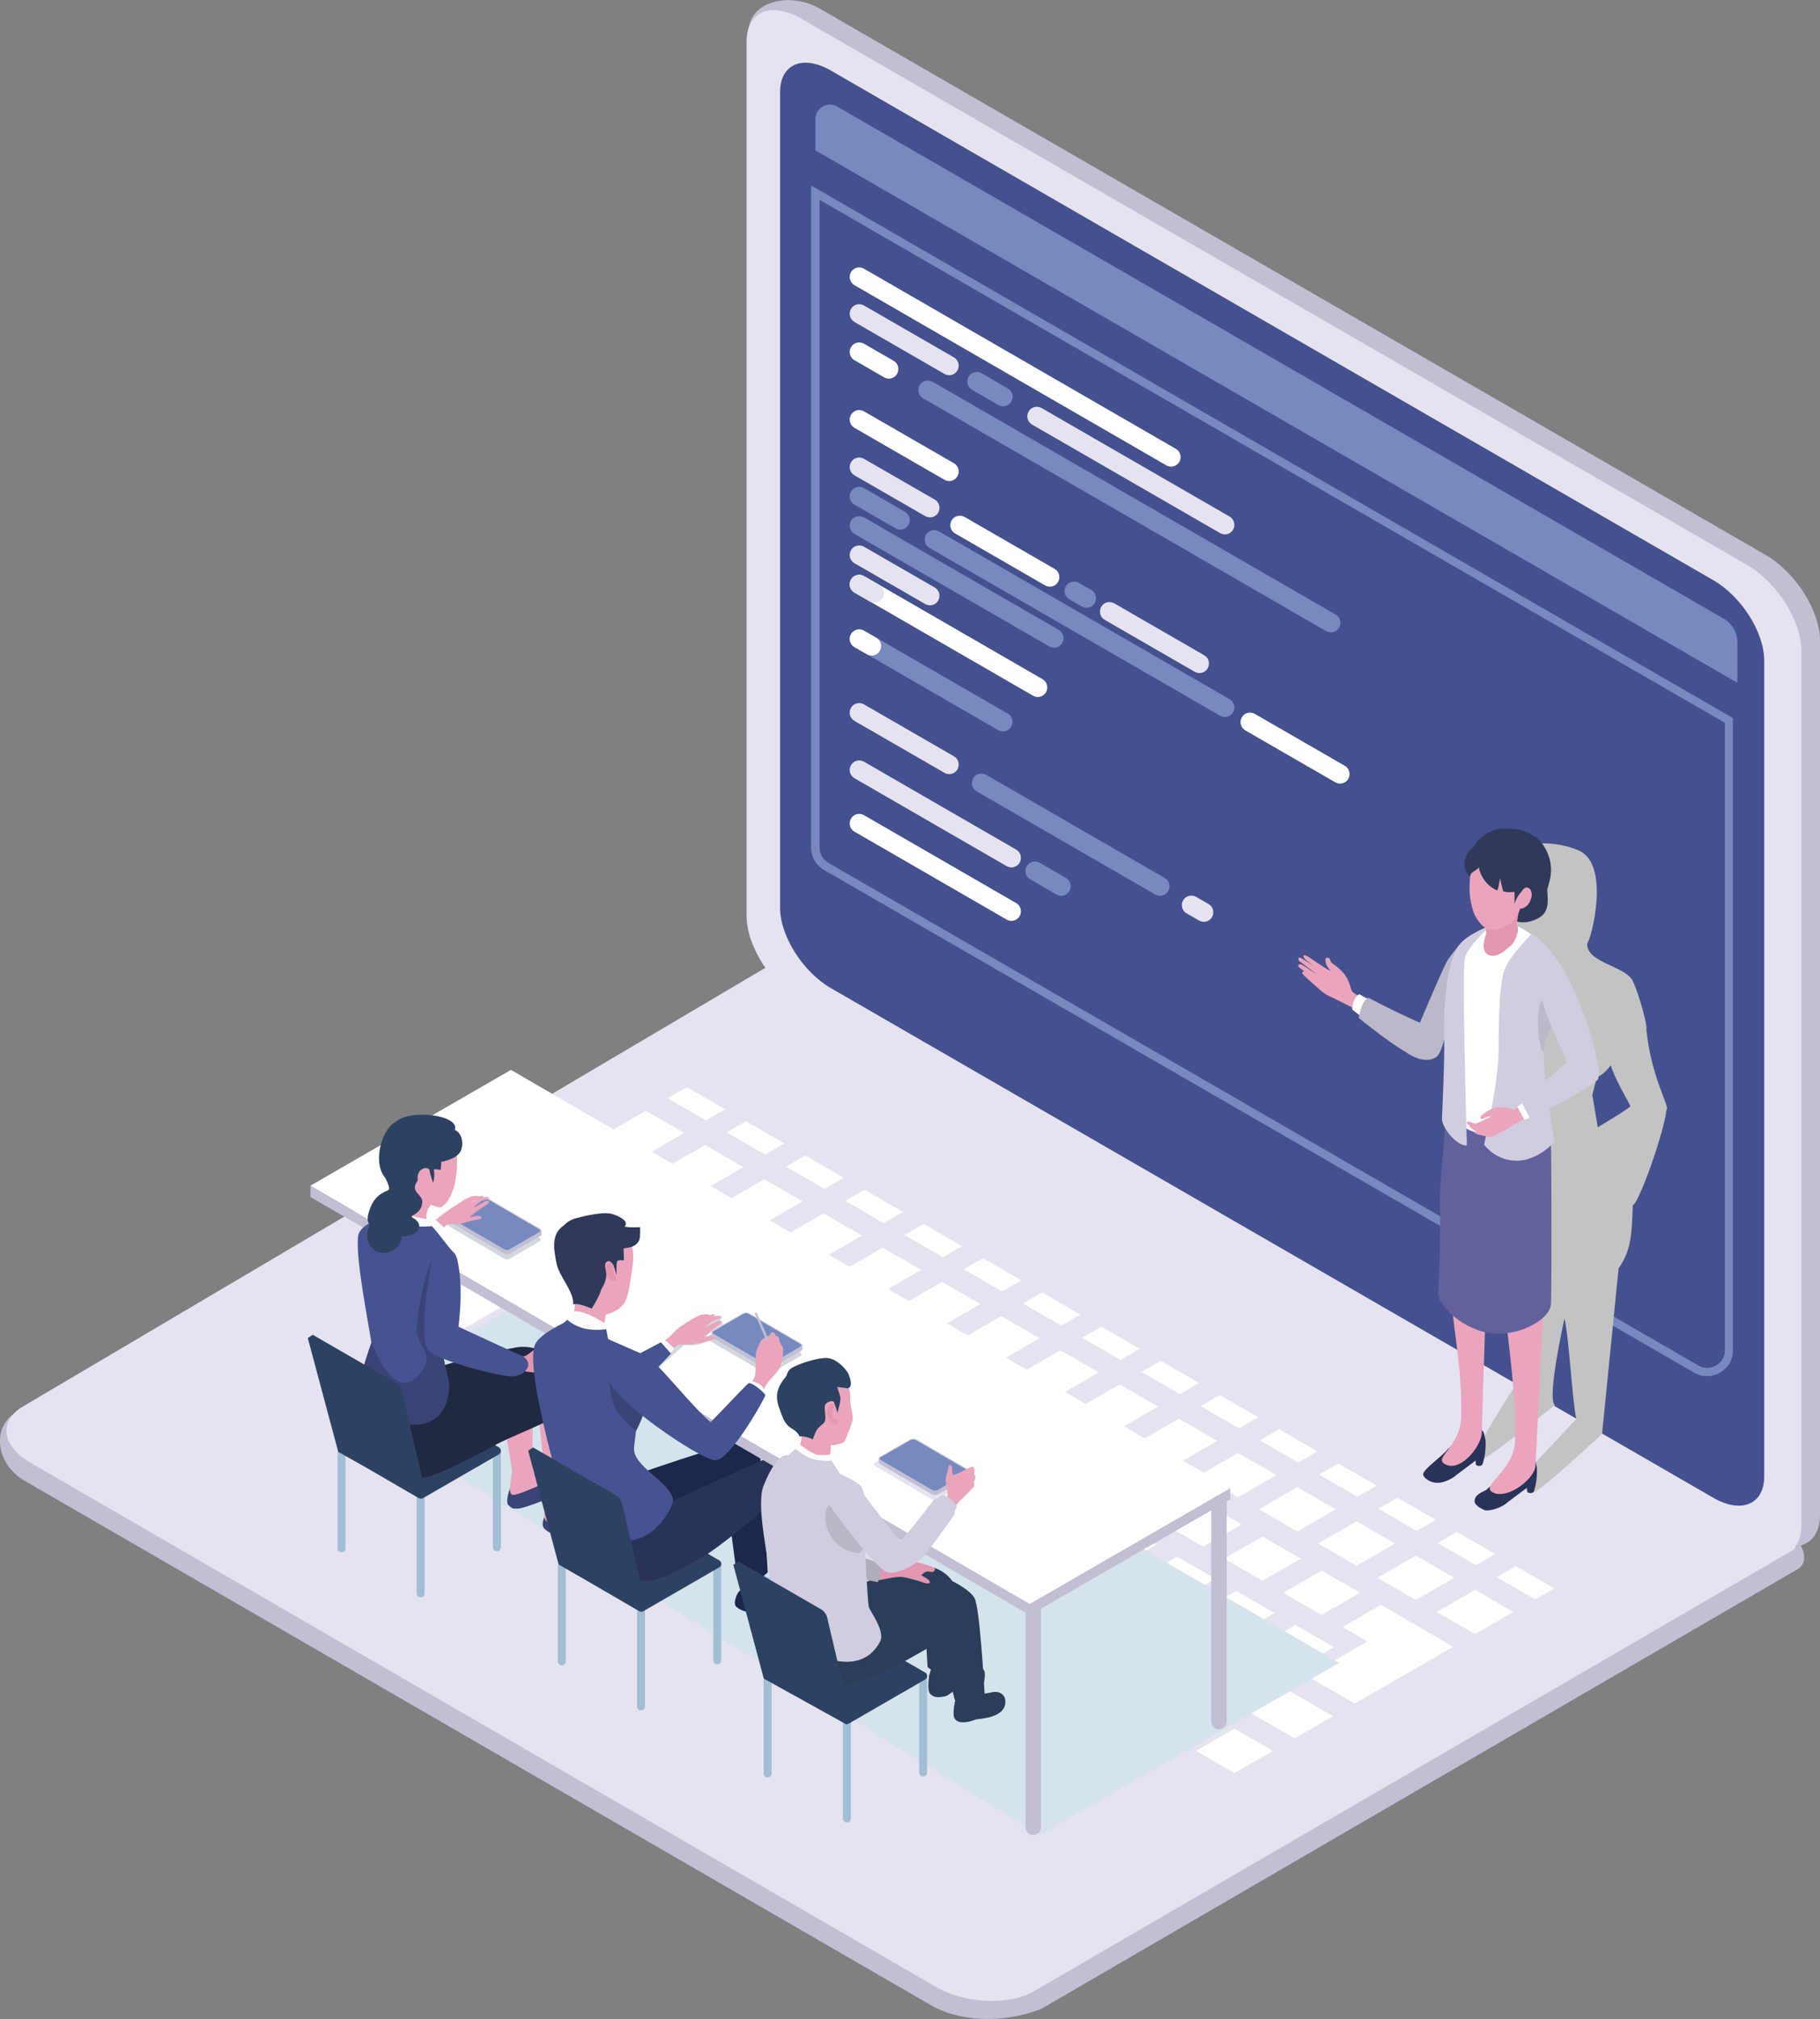 <?xml version="1.0" encoding="UTF-8"?>
<svg xmlns="http://www.w3.org/2000/svg" viewBox="0 0 155.34 172.24">
  <rect x="0" y="0" width="155.34" height="172.24" fill="#808080" stroke="none"/>
  <defs>
    <style>
      .cls-1 {
        fill: #bab8c9;
      }

      .cls-2 {
        fill: #a2bed3;
      }

      .cls-3 {
        fill: #d2d7dc;
      }

      .cls-3, .cls-4, .cls-5 {
        mix-blend-mode: multiply;
      }

      .cls-6 {
        fill: #aeadbc;
      }

      .cls-7 {
        fill: #b4c2e3;
      }

      .cls-8 {
        fill: #61619d;
      }

      .cls-9 {
        fill: #eaa5bc;
      }

      .cls-10 {
        fill: #c2bfd5;
      }

      .cls-11 {
        fill: #1d264b;
      }

      .cls-12 {
        fill: #fff;
      }

      .cls-4 {
        fill: #d5e3ec;
      }

      .cls-13 {
        fill: #2a3e5a;
      }

      .cls-14 {
        fill: #293259;
      }

      .cls-15 {
        isolation: isolate;
      }

      .cls-16 {
        fill: #455390;
      }

      .cls-17 {
        fill: #e296af;
      }

      .cls-18 {
        fill: #44518e;
      }

      .cls-19 {
        fill: #fafbfd;
      }

      .cls-20 {
        fill: #e6e3f1;
      }

      .cls-21 {
        fill: #b9b7c6;
      }

      .cls-22 {
        fill: #d0cde0;
      }

      .cls-23 {
        fill: #212841;
      }

      .cls-24 {
        fill: #2d4262;
      }

      .cls-25 {
        fill: #394375;
      }

      .cls-26 {
        fill: #778ac0;
      }

      .cls-27 {
        fill: #30395b;
      }

      .cls-5 {
        fill: #c3c3c3;
      }
    </style>
  </defs>
  <g class="cls-15">
    <g id="_レイヤー_2" data-name="レイヤー_2">
      <g id="zu">
        <g>
          <g>
            <g>
              <g>
                <path class="cls-10" d="M152.97,131.14c.63.37,1.02,1.04,1.02,1.77,0,.39-.21.76-.55.95l-64.57,37.52c-3.23,1.27-6.96,1.11-9.42-.32L2.11,126.33c-2.47-1.43-2.86-4.6-.73-5.84l67-38.53,84.59,49.17Z"/>
                <path class="cls-20" d="M152.96,131.22c.41.24.41.82,0,1.06l-64.71,37.59c-2.14,1.23-5.86,1.08-8.33-.35L2.59,124.78c-2.13-1.23-2.62-3.01-1.33-4.27h0c.2-.19.44-.38.73-.54l65.29-38.56.98.57,84.7,49.24Z"/>
              </g>
              <g>
                <g>
                  <polygon class="cls-12" points="60.26 95.58 56.98 93.69 58.62 92.75 61.89 94.63 60.26 95.58"/>
                  <polygon class="cls-12" points="65.31 98.5 62.04 96.61 63.67 95.66 66.95 97.55 65.31 98.5"/>
                  <polygon class="cls-12" points="70.37 101.42 67.09 99.53 68.73 98.58 72 100.47 70.37 101.42"/>
                  <polygon class="cls-12" points="75.42 104.34 72.15 102.45 73.78 101.5 77.06 103.39 75.42 104.34"/>
                  <polygon class="cls-12" points="80.48 107.25 77.2 105.36 78.84 104.42 82.11 106.31 80.48 107.25"/>
                  <polygon class="cls-12" points="85.53 110.17 82.26 108.28 83.9 107.34 87.17 109.23 85.53 110.17"/>
                  <polygon class="cls-12" points="90.59 113.09 87.31 111.2 88.95 110.26 92.22 112.15 90.59 113.09"/>
                  <polygon class="cls-12" points="95.64 116.01 92.37 114.12 94.01 113.18 97.28 115.07 95.64 116.01"/>
                  <polygon class="cls-12" points="100.7 118.93 97.42 117.04 99.06 116.09 102.33 117.98 100.7 118.93"/>
                  <polygon class="cls-12" points="105.75 121.85 102.48 119.96 104.12 119.01 107.39 120.9 105.75 121.85"/>
                  <polygon class="cls-12" points="110.81 124.77 107.54 122.88 109.17 121.93 112.44 123.82 110.81 124.77"/>
                  <polygon class="cls-12" points="115.86 127.68 112.59 125.8 114.23 124.85 117.5 126.74 115.86 127.68"/>
                  <polygon class="cls-12" points="120.92 130.6 117.65 128.71 119.28 127.77 122.55 129.66 120.92 130.6"/>
                  <polygon class="cls-12" points="125.97 133.52 122.7 131.63 124.34 130.69 127.61 132.58 125.97 133.52"/>
                  <polygon class="cls-12" points="131.03 136.44 127.76 134.55 129.39 133.61 132.67 135.5 131.03 136.44"/>
                </g>
                <g>
                  <polygon class="cls-12" points="55.12 98.54 51.85 96.65 55.12 94.76 58.39 96.65 55.12 98.54"/>
                  <polygon class="cls-12" points="60.18 101.46 56.9 99.57 60.18 97.68 63.45 99.57 60.18 101.46"/>
                  <polygon class="cls-12" points="65.23 104.38 61.96 102.49 65.23 100.6 68.5 102.49 65.23 104.38"/>
                  <polygon class="cls-12" points="70.29 107.3 67.02 105.41 70.29 103.52 73.56 105.41 70.29 107.3"/>
                  <polygon class="cls-12" points="75.34 110.22 72.07 108.33 75.34 106.44 78.62 108.33 75.34 110.22"/>
                  <polygon class="cls-12" points="80.4 113.14 77.13 111.25 80.4 109.36 83.67 111.25 80.4 113.14"/>
                  <polygon class="cls-12" points="85.45 116.06 82.18 114.17 85.45 112.28 88.73 114.17 85.45 116.06"/>
                  <polygon class="cls-12" points="90.51 118.97 87.24 117.08 90.51 115.2 93.78 117.08 90.51 118.97"/>
                  <polygon class="cls-12" points="95.56 121.89 92.29 120 95.56 118.11 98.84 120 95.56 121.89"/>
                  <polygon class="cls-12" points="100.62 124.81 97.35 122.92 100.62 121.03 103.89 122.92 100.62 124.81"/>
                  <polygon class="cls-12" points="105.67 127.73 102.4 125.84 105.67 123.95 108.95 125.84 105.67 127.73"/>
                  <polygon class="cls-12" points="110.73 130.65 107.46 128.76 110.73 126.87 114 128.76 110.73 130.65"/>
                  <polygon class="cls-12" points="115.79 133.57 112.51 131.68 115.79 129.79 119.06 131.68 115.79 133.57"/>
                  <polygon class="cls-12" points="120.84 136.49 117.57 134.6 120.84 132.71 124.11 134.6 120.84 136.49"/>
                  <polygon class="cls-12" points="125.9 139.4 122.62 137.52 125.9 135.63 129.17 137.52 125.9 139.4"/>
                </g>
                <g>
                  <polygon class="cls-12" points="52.14 102.75 46.72 99.62 49.99 97.73 55.41 100.86 52.14 102.75"/>
                  <polygon class="cls-12" points="57.2 105.67 53.92 103.78 57.2 101.89 60.47 103.78 57.2 105.67"/>
                  <polygon class="cls-12" points="62.25 108.59 58.98 106.7 62.25 104.81 65.52 106.7 62.25 108.59"/>
                  <polygon class="cls-12" points="67.31 111.51 64.03 109.62 67.31 107.73 70.58 109.62 67.31 111.51"/>
                  <polygon class="cls-12" points="72.36 114.42 69.09 112.54 72.36 110.65 75.63 112.54 72.36 114.42"/>
                  <polygon class="cls-12" points="77.42 117.34 74.15 115.45 77.42 113.56 80.69 115.45 77.42 117.34"/>
                  <polygon class="cls-12" points="82.47 120.26 79.2 118.37 82.47 116.48 85.75 118.37 82.47 120.26"/>
                  <polygon class="cls-12" points="87.53 123.18 84.26 121.29 87.53 119.4 90.8 121.29 87.53 123.18"/>
                  <polygon class="cls-12" points="92.58 126.1 89.31 124.21 92.58 122.32 95.86 124.21 92.58 126.1"/>
                  <polygon class="cls-12" points="97.64 129.02 94.37 127.13 97.64 125.24 100.91 127.13 97.64 129.02"/>
                  <polygon class="cls-12" points="102.69 131.94 99.42 130.05 102.69 128.16 105.97 130.05 102.69 131.94"/>
                  <polygon class="cls-12" points="107.75 134.85 104.48 132.97 107.75 131.08 111.02 132.97 107.75 134.85"/>
                  <polygon class="cls-12" points="112.8 137.77 109.53 135.88 112.8 133.99 116.08 135.88 112.8 137.77"/>
                </g>
                <g>
                  <polygon class="cls-12" points="44.86 100.69 41.58 102.58 49.91 107.39 53.18 105.5 44.86 100.69"/>
                  <polygon class="cls-12" points="54.97 110.31 51.69 108.42 54.97 106.53 58.24 108.42 54.97 110.31"/>
                  <polygon class="cls-12" points="60.02 113.23 56.75 111.34 60.02 109.45 63.29 111.34 60.02 113.23"/>
                  <polygon class="cls-12" points="65.08 116.15 61.8 114.26 65.08 112.37 68.35 114.26 65.08 116.15"/>
                  <polygon class="cls-12" points="70.13 119.06 66.86 117.17 70.13 115.29 73.4 117.17 70.13 119.06"/>
                  <polygon class="cls-12" points="75.19 121.98 71.91 120.09 75.19 118.2 78.46 120.09 75.19 121.98"/>
                  <polygon class="cls-12" points="80.24 124.9 76.97 123.01 80.24 121.12 83.51 123.01 80.24 124.9"/>
                  <polygon class="cls-12" points="85.3 127.82 82.03 125.93 85.3 124.04 88.57 125.93 85.3 127.82"/>
                  <polygon class="cls-12" points="90.35 130.74 87.08 128.85 90.35 126.96 93.63 128.85 90.35 130.74"/>
                  <polygon class="cls-12" points="95.41 133.66 92.14 131.77 95.41 129.88 98.68 131.77 95.41 133.66"/>
                  <polygon class="cls-12" points="100.46 136.58 97.19 134.69 100.46 132.8 103.74 134.69 100.46 136.58"/>
                  <polygon class="cls-12" points="105.52 139.49 102.25 137.61 105.52 135.72 108.79 137.61 105.52 139.49"/>
                  <polygon class="cls-12" points="110.57 142.41 107.3 140.52 110.57 138.63 113.85 140.52 110.57 142.41"/>
                  <polygon class="cls-12" points="117.86 136.91 114.59 138.8 116.71 140.03 111.58 142.99 115.63 145.33 124.03 140.48 117.86 136.91"/>
                </g>
                <g>
                  <polygon class="cls-12" points="39.72 103.66 36.45 105.54 44.78 110.35 48.05 108.46 39.72 103.66"/>
                  <polygon class="cls-12" points="49.83 113.27 46.56 111.38 49.83 109.49 53.11 111.38 49.83 113.27"/>
                  <polygon class="cls-12" points="54.89 116.19 51.62 114.3 54.89 112.41 58.16 114.3 54.89 116.19"/>
                  <polygon class="cls-12" points="59.94 119.11 56.67 117.22 59.94 115.33 63.22 117.22 59.94 119.11"/>
                  <polygon class="cls-12" points="65 122.03 61.73 120.14 65 118.25 68.27 120.14 65 122.03"/>
                  <polygon class="cls-12" points="70.05 124.95 66.78 123.06 70.05 121.17 73.33 123.06 70.05 124.95"/>
                  <polygon class="cls-12" points="75.11 127.86 71.84 125.98 75.11 124.09 78.38 125.98 75.11 127.86"/>
                  <polygon class="cls-12" points="80.16 130.78 76.89 128.89 80.16 127 83.44 128.89 80.16 130.78"/>
                  <polygon class="cls-12" points="85.22 133.7 81.95 131.81 85.22 129.92 88.49 131.81 85.22 133.7"/>
                  <polygon class="cls-12" points="90.27 136.62 87 134.73 90.27 132.84 93.55 134.73 90.27 136.62"/>
                  <polygon class="cls-12" points="95.33 139.54 92.06 137.65 95.33 135.76 98.6 137.65 95.33 139.54"/>
                  <polygon class="cls-12" points="100.39 142.46 97.11 140.57 100.39 138.68 103.66 140.57 100.39 142.46"/>
                  <polygon class="cls-12" points="105.44 141.6 102.17 143.49 110.5 148.3 113.77 146.41 105.44 141.6"/>
                </g>
                <g>
                  <polygon class="cls-12" points="34.59 110.4 31.32 108.51 34.59 106.62 37.86 108.51 34.59 110.4"/>
                  <polygon class="cls-12" points="39.64 113.32 36.37 111.43 39.64 109.54 42.92 111.43 39.64 113.32"/>
                  <polygon class="cls-12" points="44.7 116.24 41.43 114.35 44.7 112.46 47.97 114.35 44.7 116.24"/>
                  <polygon class="cls-12" points="49.75 119.15 46.48 117.26 49.75 115.38 53.03 117.26 49.75 119.15"/>
                  <polygon class="cls-12" points="54.81 122.07 51.54 120.18 54.81 118.29 58.08 120.18 54.81 122.07"/>
                  <polygon class="cls-12" points="59.87 121.21 56.59 123.1 80.09 136.67 83.36 134.78 59.87 121.21"/>
                  <polygon class="cls-12" points="85.14 139.58 81.87 137.7 85.14 135.81 88.41 137.7 85.14 139.58"/>
                  <polygon class="cls-12" points="90.2 142.5 86.92 140.61 90.2 138.72 93.47 140.61 90.2 142.5"/>
                  <polygon class="cls-12" points="95.25 145.42 91.98 143.53 95.25 141.64 98.52 143.53 95.25 145.42"/>
                  <polygon class="cls-12" points="100.31 148.34 97.04 146.45 100.31 144.56 103.58 146.45 100.31 148.34"/>
                  <polygon class="cls-12" points="105.36 151.26 102.09 149.37 105.36 147.48 108.64 149.37 105.36 151.26"/>
                </g>
              </g>
            </g>
            <g>
              <g>
                <path class="cls-10" d="M150.69,131.21l-80.72-46.6c-2.57-1.48-4.66-4.77-4.66-7.34l-1.41-74.57c0-2.57,3.49-3.45,6.06-1.97l80.72,46.6c2.57,1.48,4.66,4.77,4.66,7.34v74.57c0,2.57-2.08,3.45-4.66,1.97Z"/>
                <path class="cls-20" d="M153.75,55.52v74.57c0,2.57-2.08,3.45-4.66,1.97l-49.23-28.42-4.57-2.64-26.92-15.54c-2.57-1.48-4.65-4.77-4.65-7.34V3.55c0-2.57,2.08-3.45,4.65-1.97l80.72,46.6c2.57,1.48,4.66,4.77,4.66,7.34Z"/>
                <path class="cls-18" d="M146.24,127.78l-39.89-23.03-35.43-20.45c-2.4-1.39-4.34-4.45-4.34-6.85V7.86c0-2.4,1.94-3.22,4.34-1.84l75.32,43.48c2.4,1.39,4.34,4.45,4.34,6.85v69.59c0,2.4-1.94,3.22-4.34,1.84Z"/>
              </g>
              <g>
                <g>
                  <g>
                    <path class="cls-18" d="M144.6,117.1l-74.26-42.88c-.68-.39-1.11-1.12-1.11-1.91V15.82l78.68,45.43v53.93c0,1.7-1.84,2.77-3.32,1.91Z"/>
                    <path class="cls-26" d="M69.94,17.04l77.28,44.62v53.53c0,.93-.78,1.51-1.51,1.51-.26,0-.51-.07-.75-.21l-74.26-42.88c-.46-.27-.75-.77-.75-1.31V17.04M69.23,15.82v56.49c0,.79.42,1.52,1.11,1.91l74.26,42.88c.36.21.73.3,1.1.3,1.15,0,2.21-.92,2.21-2.21v-53.93L69.23,15.82h0Z"/>
                  </g>
                  <path class="cls-26" d="M148.29,58.25L69.6,12.83v-2.67c0-.95,1.03-1.54,1.85-1.07l75.67,43.69c.72.42,1.17,1.19,1.17,2.02v3.45Z"/>
                </g>
                <g>
                  <path class="cls-12" d="M99.96,39.81c-.14,0-.28-.04-.41-.11l-26.62-15.37c-.39-.22-.52-.72-.3-1.11.22-.39.72-.52,1.11-.3l26.62,15.37c.39.22.52.72.3,1.11-.15.26-.42.41-.7.41Z"/>
                  <path class="cls-12" d="M81.02,41.04c-.14,0-.28-.04-.41-.11l-7.68-4.43c-.39-.22-.52-.72-.3-1.11.22-.39.72-.52,1.11-.3l7.68,4.43c.39.22.52.72.3,1.11-.15.26-.42.41-.7.41Z"/>
                  <g>
                    <path class="cls-20" d="M81.02,32.01c-.14,0-.28-.04-.41-.11l-7.68-4.43c-.39-.22-.52-.72-.3-1.11.22-.39.72-.52,1.11-.3l7.68,4.43c.39.22.52.72.3,1.11-.15.26-.42.41-.7.41Z"/>
                    <path class="cls-20" d="M104.55,45.59c-.14,0-.28-.04-.41-.11l-16.05-9.26c-.39-.22-.52-.72-.3-1.11.22-.39.72-.52,1.11-.3l16.05,9.26c.39.22.52.72.3,1.11-.15.26-.42.41-.7.41Z"/>
                    <path class="cls-26" d="M85.62,34.66c-.14,0-.28-.04-.41-.11l-2.24-1.3c-.39-.22-.52-.72-.3-1.11.22-.39.72-.52,1.11-.3l2.24,1.3c.39.22.52.72.3,1.11-.15.26-.42.41-.7.41Z"/>
                  </g>
                  <path class="cls-26" d="M85.61,62.4c-.14,0-.28-.04-.41-.11l-12.27-7.09c-.39-.22-.52-.72-.3-1.11.22-.39.72-.52,1.11-.3l12.27,7.09c.39.22.52.72.3,1.11-.15.26-.42.41-.7.41Z"/>
                  <g>
                    <path class="cls-26" d="M99.01,76.42c-.14,0-.28-.04-.41-.11l-15.24-8.8c-.39-.22-.52-.72-.3-1.11.22-.39.72-.52,1.11-.3l15.24,8.8c.39.22.52.72.3,1.11-.15.26-.42.41-.7.41Z"/>
                    <path class="cls-26" d="M90.58,76.42c-.14,0-.28-.04-.41-.11l-2.24-1.3c-.39-.22-.52-.72-.3-1.11.22-.39.72-.52,1.11-.3l2.24,1.3c.39.22.52.72.3,1.11-.15.26-.42.41-.7.41Z"/>
                    <path class="cls-20" d="M81.02,66.04c-.14,0-.28-.04-.41-.11l-7.68-4.43c-.39-.22-.52-.72-.3-1.11.22-.39.72-.52,1.11-.3l7.68,4.43c.39.22.52.72.3,1.11-.15.26-.42.41-.7.41Z"/>
                  </g>
                  <path class="cls-20" d="M86.33,74c-.14,0-.28-.04-.41-.11l-12.99-7.5c-.39-.22-.52-.72-.3-1.11.22-.39.72-.52,1.11-.3l12.99,7.5c.39.22.52.72.3,1.11-.15.26-.42.41-.7.41Z"/>
                  <path class="cls-12" d="M86.33,78.56c-.14,0-.28-.04-.41-.11l-12.99-7.5c-.39-.22-.52-.72-.3-1.11.22-.39.72-.52,1.11-.3l12.99,7.5c.39.22.52.72.3,1.11-.15.26-.42.41-.7.41Z"/>
                  <path class="cls-20" d="M79.38,51.64c-.14,0-.28-.04-.41-.11l-6.04-3.48c-.39-.22-.52-.72-.3-1.11.22-.39.72-.52,1.11-.3l6.04,3.48c.39.22.52.72.3,1.11-.15.26-.42.41-.7.41Z"/>
                  <g>
                    <path class="cls-12" d="M88.58,59.46c-.14,0-.28-.04-.41-.11l-15.24-8.8c-.39-.22-.52-.72-.3-1.11.22-.39.72-.52,1.11-.3l15.24,8.8c.39.22.52.72.3,1.11-.15.26-.42.41-.7.41Z"/>
                    <path class="cls-20" d="M74.65,51.42c-.14,0-.28-.04-.41-.11l-1.31-.75c-.39-.22-.52-.72-.3-1.11.22-.39.72-.52,1.11-.3l1.31.75c.39.22.52.72.3,1.11-.15.26-.42.41-.7.41Z"/>
                  </g>
                  <g>
                    <path class="cls-12" d="M89.61,50.05c-.14,0-.28-.04-.41-.11l-7.68-4.43c-.39-.22-.52-.72-.3-1.11.22-.39.72-.52,1.11-.3l7.68,4.43c.39.22.52.72.3,1.11-.15.26-.42.41-.7.41Z"/>
                    <path class="cls-20" d="M102.38,57.42c-.14,0-.28-.04-.41-.11l-7.68-4.43c-.39-.22-.52-.72-.3-1.11.22-.39.72-.52,1.11-.3l7.68,4.43c.39.22.52.72.3,1.11-.15.26-.42.41-.7.41Z"/>
                    <path class="cls-20" d="M79.38,44.14c-.14,0-.28-.04-.41-.11l-6.04-3.48c-.39-.22-.52-.72-.3-1.11.22-.39.72-.52,1.11-.3l6.04,3.48c.39.22.52.72.3,1.11-.15.26-.42.41-.7.41Z"/>
                    <path class="cls-26" d="M92.74,51.85c-.14,0-.28-.04-.41-.11l-1.06-.61c-.39-.22-.52-.72-.3-1.11.22-.39.72-.52,1.11-.3l1.06.61c.39.22.52.72.3,1.11-.15.26-.42.41-.7.41Z"/>
                  </g>
                  <path class="cls-12" d="M74.4,55.93c-.14,0-.28-.04-.41-.11l-1.06-.61c-.39-.22-.52-.72-.3-1.11.22-.39.72-.52,1.11-.3l1.06.61c.39.22.52.72.3,1.11-.15.26-.42.41-.7.41Z"/>
                  <path class="cls-20" d="M102.75,78.64c-.14,0-.28-.04-.41-.11l-1.06-.61c-.39-.22-.52-.72-.3-1.11.22-.39.72-.52,1.11-.3l1.06.61c.39.22.52.72.3,1.11-.15.26-.42.41-.7.41Z"/>
                  <path class="cls-26" d="M89.97,55.26c-.14,0-.28-.04-.41-.11l-16.63-9.6c-.39-.22-.52-.72-.3-1.11.22-.39.72-.52,1.11-.3l16.63,9.6c.39.22.52.72.3,1.11-.15.26-.42.41-.7.41Z"/>
                  <g>
                    <path class="cls-12" d="M114.38,66.85c-.14,0-.28-.04-.41-.11l-7.68-4.43c-.39-.22-.52-.72-.3-1.11.22-.39.72-.52,1.11-.3l7.68,4.43c.39.22.52.72.3,1.11-.15.26-.42.41-.7.41Z"/>
                    <path class="cls-26" d="M76.84,45.18c-.14,0-.28-.04-.41-.11l-3.5-2.02c-.39-.22-.52-.72-.3-1.11.22-.39.72-.52,1.11-.3l3.5,2.02c.39.22.52.72.3,1.11-.15.26-.42.41-.7.41Z"/>
                    <path class="cls-26" d="M104.55,61.17c-.14,0-.28-.04-.41-.11l-24.81-14.32c-.39-.22-.52-.72-.3-1.11.22-.39.72-.52,1.11-.3l24.81,14.32c.39.22.52.72.3,1.11-.15.26-.42.41-.7.41Z"/>
                  </g>
                  <g>
                    <path class="cls-12" d="M75.87,32.3c-.14,0-.28-.04-.41-.11l-2.53-1.46c-.39-.22-.52-.72-.3-1.11.22-.39.72-.52,1.11-.3l2.53,1.46c.39.22.52.72.3,1.11-.15.26-.42.41-.7.41Z"/>
                    <path class="cls-26" d="M113.6,53.95c-.14,0-.28-.04-.41-.11l-34.4-19.86c-.39-.22-.52-.72-.3-1.11.22-.39.72-.52,1.11-.3l34.4,19.86c.39.22.52.72.3,1.11-.15.26-.42.41-.7.41Z"/>
                  </g>
                </g>
              </g>
            </g>
          </g>
          <g>
            <polygon class="cls-4" points="83.6 124.03 52.9 106.2 29.3 119.92 88.74 156.55 114.3 141.87 83.6 124.03"/>
            <g>
              <g>
                <g>
                  <path class="cls-2" d="M35.9,127.15c.19,0,.34.15.34.34v8.44c0,.19-.15.34-.34.34s-.34-.15-.34-.34v-8.44c0-.19.15-.34.34-.34Z"/>
                  <path class="cls-2" d="M42.41,123.48c.19,0,.34.15.34.34v8.18c0,.19-.15.34-.34.34s-.34-.15-.34-.34v-8.18c0-.19.15-.34.34-.34Z"/>
                  <path class="cls-2" d="M29.15,123.65c.19,0,.34.15.34.34v8.1c0,.19-.15.34-.34.34s-.34-.15-.34-.34v-8.1c0-.19.15-.34.34-.34Z"/>
                </g>
                <path class="cls-24" d="M29.31,124.07l6.44,3.74c.11.06.24.06.35,0l6.48-3.74c.23-.13.23-.47,0-.6l-.46-.26-5.98-3.48c-.11-.06-.24-.06-.35,0l-6.48,3.74c-.23.13-.23.47,0,.6Z"/>
              </g>
              <g>
                <path class="cls-25" d="M47.28,125.05c.57-.31,1.7-.35,1.65.77-.02.58-.75,1.35-1.54,1.74-.85.42-2.74,1.14-3.22,1.14s-.44-.01-.76-.28c-.32-.27.09-1.49.25-1.65.17-.16,3.05-1.41,3.61-1.72Z"/>
                <path class="cls-9" d="M45.25,118.79s.34.45.23,3.05c-.09,2.09,0,3.97.13,3.93.98-.26,1.41.47,1.31.54,0,0-2.55,1.22-3.11,1.22s-.13-1.49-.11-1.98c.02-.49-1.08-6.26-1.08-6.26l2.63-.5Z"/>
              </g>
              <g>
                <g>
                  <path class="cls-25" d="M50.09,127.43c1.09-.48,2.2.05,1.85.96-.35.9-1.17,1.11-1.84,1.44-.73.36-2.25,1.01-2.66,1.01s-.66-.14-.93-.38c-.27-.23-.2-.62-.12-.86.12-.39.82-.94,1.69-1.3.89-.37,1.76-.75,2.01-.86Z"/>
                  <path class="cls-9" d="M48.46,117.41c.24.66-.16,9.55.14,10.03.3.48.39.36.39.36.71.13.95.42.62,1.18,0,0-1.8.96-1.98,1.03-.63.25-1.4-.33-1.16-1.02.14-1.28.16-2.02.13-2.41-.04-.5-.96-7.87-.76-8.72.21-.85,2.38-1.12,2.62-.46Z"/>
                </g>
                <g>
                  <path class="cls-23" d="M31.64,117.09c-.58,1.26-1.75,2.64-1.4,4.12.27,1.18.71,3.9,2.43,4.72.47.22,1.91.38,3.46.14,1.55-.23,6.2-2.83,6.2-2.83l-1.04-4.94s-2.2-.32-3.8-.78c-3.02-.88-5.63-.24-5.84-.43Z"/>
                  <path class="cls-23" d="M31.24,118.92c3.87-1.99,11.34-3.73,12.86-3.98,1.53-.25,3.1.66,3.77,1.19.68.53.57,2,.91,3.23.34,1.22-3.93,2.59-6.46,3.88-1.86.95-5,1.96-5.48,2.3-1.09.77-2.98.86-4.52.07-2.25-1.14-3.01-5.71-1.09-6.69Z"/>
                </g>
              </g>
            </g>
            <g>
              <g>
                <g>
                  <path class="cls-11" d="M67.25,133.96c.58-.32,2.51-.32,2.47.83-.02.6-1.47,1.24-2.28,1.64-.88.44-2.81,1.11-3.3,1.11s-.96-.18-1.29-.46c-.33-.28.06-1.17.24-1.33.12-.11,1.74-.76,2.95-1.26.56-.23,1.03-.43,1.22-.53Z"/>
                  <path class="cls-7" d="M64.61,131.58l.35,2.71s1.46.64,1.36.71c0,0-1.86.84-2.39.84s-.65-.54-.74-1.06c-.1-.54-.16-2.52-.16-2.52l1.59-.69Z"/>
                </g>
                <path class="cls-11" d="M53.41,130.51c.79.85,8.5-3.58,8.5-3.58l.97,7.36s.41.76,1.17.68c.76-.08,1.48-.84,1.48-.84,0,0-.57-9.7-.69-10.35-.12-.65-.61-.65-1.39-.79-.77-.14-9.97,3.07-9.97,3.07,0,0-.87,3.61-.08,4.46Z"/>
              </g>
              <g>
                <g>
                  <path class="cls-2" d="M54.71,136.79c.19,0,.34.15.34.34v8.44c0,.19-.15.34-.34.34s-.34-.15-.34-.34v-8.44c0-.19.15-.34.34-.34Z"/>
                  <path class="cls-2" d="M61.22,133.12c.19,0,.34.15.34.34v8.18c0,.19-.15.34-.34.34s-.34-.15-.34-.34v-8.18c0-.19.15-.34.34-.34Z"/>
                  <path class="cls-2" d="M47.95,133.29c.19,0,.34.15.34.34v8.1c0,.19-.15.34-.34.34s-.34-.15-.34-.34v-8.1c0-.19.15-.34.34-.34Z"/>
                </g>
                <path class="cls-24" d="M48.12,133.71l6.44,3.74c.11.06.24.06.35,0l6.48-3.74c.23-.13.23-.47,0-.6l-.46-.26-5.98-3.48c-.11-.06-.24-.06-.35,0l-6.48,3.74c-.23.13-.23.47,0,.6Z"/>
              </g>
              <g>
                <g>
                  <path class="cls-11" d="M71.47,136.78c1.43-.96,3.23.72,2.66,1.67-.5.83-1.46,1.13-2.23,1.52-.84.41-2.82.97-3.29.97s-.81-.14-1.12-.4c-.31-.27-.3-1.73-.22-2.01.14-.45,1.02-.14,2.02-.56,1.02-.43,1.92-1.01,2.18-1.19Z"/>
                  <path class="cls-7" d="M69.58,136.32s.02,1.07.07,1.15c.28.46.59.22.59.22.69.13-.62.78-1.44,1.07-.8.28-1.55.18-1.33-.47.53-1.27.29-1.46.29-1.46l1.82-.51Z"/>
                </g>
                <path class="cls-14" d="M67.9,125.12c.16.81,2.23,11.54,2.14,11.86-.08.32-1.01.86-1.71.97-.7.11-1.09-.59-1.09-.59l-1.95-8.92c-.8-.72-1.24-1.62-.5-2.92-.66-1.67,2.94-1.21,3.1-.4Z"/>
                <path class="cls-14" d="M48.81,126.49c-.45.99.31,4.5.58,5.67.28,1.18,3.75,2.43,5.34,2.69,1.58.27,4.51-1.67,4.51-1.67l-2.21-4.19s-.87-.99-2.13-1.35c-2.38-.69-5.92-1-6.09-1.14Z"/>
                <path class="cls-14" d="M53.66,129.78s11.13-5.19,11.76-5.31c0,0,1.2.09,1.47,1.05.27.96-.62,2.38-.62,2.38,0,0-5.9,5.09-7.04,5.28-.66.11-2.9.65-4.12.03-1.77-.9-1.46-3.44-1.46-3.44Z"/>
              </g>
            </g>
            <g>
              <g>
                <g>
                  <path class="cls-13" d="M80.47,142.35c.26.16,1.97-.07,1.97-.07l1.44.12c.29.05.18,1.06.02,1.31-.18.29-.68.18-1.03.29-.21.06-.96.12-1.35.22-.18.05-.61.43-.81.48-.83.19-1.05.03-1.27-.15-.39-.33-.11-1.66-.11-1.66l1.16-.53Z"/>
                  <path class="cls-13" d="M81.02,139.3s.27,2.24.12,3.08c-.02.1,1.49.53,1.48.61-.04.24-1.36.28-1.36.28,0,0-1.35.41-1.98-.24l.39-1.32-.14-2.56c.59.64,1.5.15,1.5.15Z"/>
                </g>
                <path class="cls-13" d="M79.17,142.2l-.3-4.99-8.99,3.29-3.55-3.29s11.69-3.59,12.57-3.59,1.76.44,2.33,1.19c.57.75.78,6.59.83,7.41-1.15.46-1.96.75-2.9,0Z"/>
              </g>
              <g>
                <g>
                  <path class="cls-2" d="M72.28,146.36c.19,0,.34.15.34.34v8.44c0,.19-.15.34-.34.34s-.34-.15-.34-.34v-8.44c0-.19.15-.34.34-.34Z"/>
                  <path class="cls-2" d="M78.79,142.69c.19,0,.34.15.34.34v8.18c0,.19-.15.34-.34.34s-.34-.15-.34-.34v-8.18c0-.19.15-.34.34-.34Z"/>
                  <path class="cls-2" d="M65.52,142.86c.19,0,.34.15.34.34v8.1c0,.19-.15.34-.34.34s-.34-.15-.34-.34v-8.1c0-.19.15-.34.34-.34Z"/>
                </g>
                <path class="cls-24" d="M65.69,143.28l6.44,3.74c.11.06.24.06.35,0l6.48-3.74c.23-.13.23-.47,0-.6l-.46-.26-5.98-3.48c-.11-.06-.24-.06-.35,0l-6.48,3.74c-.23.13-.23.47,0,.6Z"/>
              </g>
              <g>
                <g>
                  <path class="cls-13" d="M82.38,144.67c.29.12,1.86-.24,2.4-.32.54-.08.97.21,1.02.67.18,1.6-2.31,1.59-2.51,1.67-.82.32-1.56.35-1.81-.08s.09-1.71.09-1.71l.8-.22Z"/>
                  <path class="cls-13" d="M82.86,141.03s.71,2.57.69,3.57c0,.12.96.54.89.6-.76.64-2.09,1.14-2.95.5l.22-1.61-.63-2.97c.8.65,1.78-.1,1.78-.1Z"/>
                </g>
                <path class="cls-13" d="M81.49,145.02l-1.23-5.05s-3.13,1.88-4.68,2.58c-1.56.7-3.67.77-3.67.77l-2.86-5.46s1.74-.12,2.86.2l9.19-3.27s1.65.77,2.08,1.55c.44.78.82,7.49.87,8.31-.65.87-1.63,1.11-2.56.35Z"/>
                <path class="cls-13" d="M77.01,141.88s-4.16,2.13-5.74,1.9c-1.58-.24-1.62-.52-3.36-1.53-1.74-1-1.58-5.04-1.58-5.04l8.51,1.26s2.09,2.97,2.16,3.41Z"/>
              </g>
            </g>
            <g>
              <g>
                <path class="cls-10" d="M88.19,156.56c.36,0,.66-.31.66-.69v-19.12c0-.38-.3-.69-.66-.69s-.66.31-.66.69v19.12c0,.38.3.69.66.69Z"/>
                <path class="cls-10" d="M104.04,147.54c.36,0,.66-.31.66-.69v-18.6c0-.38-.3-.69-.66-.69s-.66.31-.66.69v18.6c0,.38.3.69.66.69Z"/>
              </g>
              <g>
                <polygon class="cls-10" points="87.89 136.83 87.89 137.79 105.01 127.91 105 126.95 87.89 136.83"/>
                <polygon class="cls-10" points="87.89 136.83 57.19 118.99 26.5 101.15 26.5 102.12 57.2 119.95 87.89 137.79 87.89 136.83"/>
                <polygon class="cls-12" points="74.31 109.11 43.61 91.27 26.5 101.15 57.19 118.99 87.89 136.83 105 126.95 74.31 109.11"/>
              </g>
            </g>
            <g>
              <g>
                <g>
                  <path class="cls-3" d="M38.18,104.2l2.54-1.46c.06-.04.14-.05.22-.05s.16.02.22.05l4.4,2.56s.06.04.08.07l.39.23c.07.04.11.1.11.16,0,.06-.04.12-.11.16l-2.54,1.46c-.06.04-.14.05-.22.05s-.16-.02-.22-.05l-4.87-2.85c-.07-.04-.11-.1-.11-.16,0-.06.04-.12.11-.16Z"/>
                  <path class="cls-26" d="M38.63,104.03l4.4,2.56c.13.07.34.07.46,0l2.54-1.46c.13-.07.13-.19,0-.27l-4.4-2.56c-.13-.07-.34-.07-.46,0l-2.54,1.46c-.13.07-.13.19,0,.27Z"/>
                  <path class="cls-10" d="M38.46,104.19c0,.06.04.12.12.17l4.4,2.56c.16.09.42.09.58,0l2.54-1.46c.08-.05.12-.11.12-.17v-.3s0,0,0,0c0,0,0,0,0,0,0-.06-.04-.12-.12-.17l-4.4-2.56c-.16-.09-.42-.09-.58,0l-2.54,1.46c-.09.05-.12.1-.12.18,0,.08,0,.29,0,.29ZM38.64,103.76l2.54-1.46c.13-.07.34-.07.46,0l4.4,2.56c.13.07.13.19,0,.27l-2.54,1.46c-.13.07-.34.07-.46,0l-4.4-2.56c-.13-.07-.13-.19,0-.27Z"/>
                </g>
                <g>
                  <g>
                    <g>
                      <path class="cls-9" d="M40.93,102.05c-.24.03-.57.08-.75.23-.32.26-.59.44-.59.44-.28.23.33.32.51.14.09-.08.16-.27.37-.4.1-.06.29-.16.29-.16,0,0,.36.02.48-.2.06-.11-.09-.09-.32-.05Z"/>
                      <path class="cls-9" d="M40.85,102.08c-.01-.11-.33-.05-.6-.02-.16.06-.55.23-.79.39.02.16.19.28.37.2.07-.08.52-.43.52-.43,0,0,.51-.03.5-.15Z"/>
                      <path class="cls-9" d="M41.6,102.43c-.25.02-1.08.62-1.11.54-.01-.04.13-.16.33-.32.15-.12.31-.23.31-.23,0,0,.37-.07.49-.12.12-.06.16-.15,0-.18-.16-.03-.68.02-.83.13-.3.21-.62.46-.68.5-.04.03-.01-.17-.12-.18-.12,0-.31.12-.31.12.02-.21-.09-.26-.23-.22-.3.2-.78.49-.93.6-.46.34-.65.44-1.04.76-.31.26-1.18.86-1.18.86l.8.71,1.1-.96s.91,0,1.18-.06c.14-.03.54-.47,1.09-.87.49-.36,1.08-.75,1.15-.81.14-.12.22-.27-.03-.25Z"/>
                      <path class="cls-9" d="M39.46,104.36c.17-.03.49-.15.7-.2.24-.06,1.01-.16.94-.31-.04-.08-.18-.11-.41-.12-.12,0-.28.09-.42.09-.2,0-.35-.08-.41-.08-.2,0-.44-.19-.6-.09-.16.1-.13.78.2.71Z"/>
                    </g>
                    <polygon class="cls-19" points="36.02 104.79 37.14 104.03 37.91 104.72 36.92 105.81 36.02 104.79"/>
                  </g>
                  <path class="cls-25" d="M32.9,106.28l3.41-1.61.94.88s-3.25,3.46-4.19,3.85c-.3.13-1.59-4.36-.16-3.12Z"/>
                </g>
                <g>
                  <path class="cls-16" d="M31.8,115.2c-.28-2.06-1.47-7.73-1.24-9.71.14-1.15,2.24-1.62,2.24-1.62,0,0,3.42.33,3.72.46.45.18,1.67,2.03,2.24,2.56.57.52.04,2.57,0,2.87l-1.19,4.5c-.26,1.52.45,2.54.7,4.04.06.36-.59,2.87-2.68,3.18-2.09.31-5.04-2.08-5.04-2.08,0,0,1.3-3.73,1.24-4.19Z"/>
                  <path class="cls-25" d="M37.8,114.3c-.18,1.31.58,3.51.56,3.89-.05.96-.3,3.36-3.06,3.36-2.01,0-4.37-1.49-4.73-2.16-.37-.67,1.14-4.9,1.14-4.9,0,0,1.99,5.8,4.35,2.41,1-1.43-.42-1.99-.5-3.47-.02-.34.64-6.28,1.98-6.43.65-.07,1.17,1.86,1.3,1.76.09-.07.18-.09.25.02.07.11.04.23,0,.35-.18.63.04,1.17-.06,2.07-.09.9-1.02,1.72-1.21,3.09Z"/>
                  <g>
                    <g>
                      <path class="cls-9" d="M36.86,102.71l-3.06-1.38c.2.21.28,1.03.02,2.28.68.5,2.63.57,2.63.57-.13-.6,0-1.09.41-1.47Z"/>
                      <path class="cls-9" d="M39,99.65c.03-1.04.04-2.16-.66-3.03-.65-.81-2.67-1.21-3.66-.86-.86.3-1.7,1.33-1.91,1.93-.25.72-.37,1.51.1,2.39.2.38.92,1.26.92,1.26,1.02.67,1.93,1.04,2.51,1.21,0,0,1.13.61,1.44.39,1.03-.76,1.23-2.62,1.25-3.27Z"/>
                      <path class="cls-9" d="M36.42,99.9c-.02-.11-.14-.17-.24-.12-.27.13-.35.48-.28.78.08.38.51.62.72.56l-.2-1.22Z"/>
                    </g>
                    <path class="cls-19" d="M33.66,102.92c.02.4,2.54,1.26,3.1,1.02l.27.65s-2.67.34-3.92-.75c0,0,.47-.87.56-.93Z"/>
                    <path class="cls-24" d="M39.27,98.3c.34-.62.22-1.6-.45-1.91.45-1.24-3.74-1.82-5.02-.7-1.23.61-1.97,3.4-1.02,4.65.23.31.57,1.12.37,1.19-.86.33-1.36.85-1.65,1.81-.3.96.07,1.12.07,1.12,0,0-.72,1.28.36,2.18.47.39,2.16.49,2.38-1.17,1.28.01,1.95-.84,1.08-1.49-.73-.36.37-.18.62-1.19.14-.58-.19-.72-.48-1.13-.34-.48.14-.86.12-1.01-.05-.49.12-.8.48-.96.22-.1.54-.02.54.21,0,.17.29.91.27,1.04.08-.17.2-.71.08-1.12-.04-.15.59-.01.59-.01,0,0,.05-.43.05-.69,0,0,1.27-.22,1.61-.84Z"/>
                  </g>
                </g>
              </g>
              <path class="cls-24" d="M36.36,127.5l-.42.28-7.07-3.92-2.6-9.71.42-.28,7.05,4.07c.28.16.48.43.55.75l2.07,8.81Z"/>
              <g>
                <path class="cls-17" d="M43.04,115.61s.18,1,.48,1.16c.18.1,2,.34,2.3.33.03,0,1.31-.21,1.67-.35.84-.32,1.43-.88,1.57-1.14.19-.35-1.37-.93-1.28-.94l-.73.13c-.11,0-.74.16-1.51.41-.1.03-.6.44-.7.47-.56.19-1.8-.08-1.8-.08Z"/>
                <path class="cls-17" d="M46.99,114.52c.15.22-.21.34-.36.47-.18.16-.04.35-.08.65-.04.3-.09.35-.32.67l-.97-.9s.57-.45.76-.63c.15-.14.79-.52.96-.26Z"/>
                <path class="cls-16" d="M36.84,107.59c-.17,1.19-1.34,6.94-.09,7.79,1.25.85,6.16,2.13,7.06,2.04.89-.09,1.44-.74,1.24-1.23-.2-.5-.74-.62-.74-.62l-5.18-2.38s.48-3.39-.11-5.76c-.22-.89-2-1.03-2.17.16Z"/>
              </g>
            </g>
            <g>
              <g>
                <g>
                  <path class="cls-3" d="M60.45,113.98l2.54-1.46c.06-.04.14-.05.22-.05s.16.02.22.05l4.4,2.56s.06.04.08.07l.39.23c.07.04.11.1.11.16,0,.06-.04.12-.11.16l-2.54,1.46c-.06.04-.14.05-.22.05s-.16-.02-.22-.05l-4.87-2.85c-.07-.04-.11-.1-.11-.16,0-.06.04-.12.11-.16Z"/>
                  <path class="cls-26" d="M60.91,113.81l4.4,2.56c.13.07.34.07.46,0l2.54-1.46c.13-.07.13-.19,0-.27l-4.4-2.56c-.13-.07-.34-.07-.46,0l-2.54,1.46c-.13.07-.13.19,0,.27Z"/>
                  <path class="cls-10" d="M60.73,113.98c0,.06.04.12.12.17l4.4,2.56c.16.09.42.09.58,0l2.54-1.46c.08-.05.12-.11.12-.17v-.3s0,0,0,0c0,0,0,0,0,0,0-.06-.04-.12-.12-.17l-4.4-2.56c-.16-.09-.42-.09-.58,0l-2.54,1.46c-.09.05-.12.1-.12.18,0,.08,0,.29,0,.29ZM60.91,113.54l2.54-1.46c.13-.07.34-.07.46,0l4.4,2.56c.13.07.13.19,0,.27l-2.54,1.46c-.13.07-.34.07-.46,0l-4.4-2.56c-.13-.07-.13-.19,0-.27Z"/>
                </g>
                <g>
                  <path class="cls-3" d="M61.61,112.85c-.23.02-1.02.59-1.05.51-.01-.04.13-.16.31-.31.14-.12.23-.18.23-.18,0,0,.19-.13.3-.19.11-.05.25-.24.09-.27-.15-.03-.51.15-.66.25-.29.2-.59.44-.64.48-.04.03-.01-.16-.11-.17-.11,0-.3.11-.3.11.02-.2-.08-.25-.21-.21-.28.19-.74.47-.88.57-.43.32-.61.42-.99.73-.29.25-2.59,2.14-2.59,2.14l.68.76,2.6-2.33s.97.16,1.84-.24c.22-.1.8-.25.73-.4-.04-.08-.48,0-.6,0-.06,0-.14.07-.2.06.11-.1.12-.24.25-.34.46-.35,1.14-.67,1.2-.73.13-.11.2-.26-.03-.24Z"/>
                  <g>
                    <g>
                      <g>
                        <path class="cls-9" d="M60.65,112.16c-.25.04-.6.09-.79.24-.34.27-.62.47-.62.47-.3.24.35.34.54.15.09-.09,1.08-.57,1.21-.81.06-.12-.09-.09-.33-.06Z"/>
                        <path class="cls-9" d="M60.47,112.18c-.01-.12-.34-.05-.63-.02-.17.06-.58.25-.84.42.02.17.2.3.39.21.07-.08,1.09-.49,1.08-.61Z"/>
                        <path class="cls-9" d="M61.39,112.67c-.26.02-1.08.59-1.11.5-.01-.04.14-.18.35-.34.16-.13.32-.2.32-.2,0,0,.4-.12.52-.18.12-.06.17-.16,0-.19-.17-.04-.71.03-.88.14-.32.22-.66.49-.72.53-.04.03-.01-.18-.13-.19-.12,0-.33.12-.33.12.02-.22-.25-.34-.4-.29-.31.21-.8.5-.96.61-.48.36-.54.55-.96.9-.33.28-1.24.91-1.24.91l.84.75,1.16-1.02s.96,0,1.25-.06c.15-.03.7-.39,1.27-.82.13-.09.22-.25.34-.34.4-.29.78-.57.83-.61.14-.13.08-.23-.18-.21Z"/>
                        <path class="cls-9" d="M59.06,114.67c.18-.04.69-.09.91-.15.26-.07,1.16-.23,1.08-.4-.04-.09-.32-.13-.56-.14-.12,0-.3.09-.44.1-.21,0-.37-.08-.43-.08-.21,0-.47-.2-.64-.09-.17.11-.28.83.08.76Z"/>
                      </g>
                      <polygon class="cls-19" points="56.15 114.72 56.75 114.31 57.56 115.04 57.07 115.59 56.15 114.72"/>
                    </g>
                    <path class="cls-16" d="M49.77,114.48c1.05,1.02.99.89,2.5,2.22l4.14-2.19.86.97s-3.84,4.13-4.83,4.55c-.32.14-3.08-2.05-4.95-3.74-.85-.77,1.5-2.56,2.28-1.81Z"/>
                  </g>
                </g>
                <g>
                  <path class="cls-16" d="M45.69,114.65c.48-.96,2.73-1.93,2.73-1.93l6.64,2.9-.94,7.82c-.19,1.66,2.97,2.86,3.33,4.47.09.39-1.12,2.99-3.33,3.46-2.21.46-5.66-2.16-5.66-2.16,0,0-3.83-12.44-2.77-14.56Z"/>
                  <path class="cls-25" d="M55.07,119.64c-.11-.34-.56-.77-.78-1.05-.22-.28-1.98-1.64-2.19-1.35-.26.02.04,2.14.35,2.79.44.93,1.84,2.05,1.84,2.05,0,0,.98-1.88.79-2.44Z"/>
                </g>
                <g>
                  <g>
                    <g>
                      <path class="cls-9" d="M52.64,104.26c-.83-.66-2.55-.38-3.5.08-.83.4-1.35,1.2-1.47,1.83-.11.63.05,1.37.31,2.39.11.42.4,1.07.4,1.07,0,0,1.09.67.55,2.46-.18.61,2.49,1.13,2.65.84l.12-.79s.89-.12,1.49-.85c.3-.36.5-1.24.55-1.6.05-.43.36-2.01.31-2.68-.08-1.06-.57-2.1-1.4-2.76Z"/>
                      <path class="cls-17" d="M52.17,107.66c-.49.08-.61.6-.46,1.03.14.43.66.66.9.56l-.43-1.59Z"/>
                    </g>
                    <path class="cls-27" d="M53.51,106.47s0-.01,0-.02c0,0,.78-.02,1.05-.66.12-.3.07-1.1.07-1.1,0,0-.96.06-1.33-.06.48-.45-.58-.95-1.12-1.08-.92-.22-2.94.36-2.94.36-.43.09-.81.31-1.09.61-1.14.73-.88,2.08-.65,3.26.22,1.12,1.49,2.37,1.43,3.51.33-.2,1.58.35,1.58.35.27-.47.65-1.07.79-1.59.04-.13.41-.59.45-1.25.02-.38-.28-.97.06-1.17.2-.12.32.02.48.19.1.1.3.81.3.95.06-.18-.02-.87.09-1.17.05-.15.57-.07.57-.07,0,0-.01-.77-.03-1.02l.27-.06s0,.01.01.02Z"/>
                  </g>
                  <path class="cls-19" d="M48.7,112.02c.42-.48,1.9.2,3.09.97,0-.01-.15.72-.23.71,0,0-1.19-.19-1.73-.32-.3-.07-.63-.18-.89-.35-.09-.06-.52-.31-.52-.31,0,0,.21-.64.29-.7Z"/>
                  <path class="cls-16" d="M48.41,112.59c.88.73,1.9.98,3.33.81,0,0,.15.72.21,1.07-2.15.17-3.63-.19-3.94-1.49l.39-.38Z"/>
                </g>
                <g>
                  <path class="cls-16" d="M55.54,116.04c-.91-.46-3.85-.17-3.61,1.57.24,1.74,7.76,6.87,9.07,6.96l.61-2.69c-1.15-.04-5.15-5.37-6.06-5.83Z"/>
                  <g>
                    <path class="cls-9" d="M64.54,115.33c.06-.2.23-.55.31-.78.1-.28.76-.7.94-.61.22.12-.45.79-.47.99-.02.23.17.53.04.71-.14.18-.93.08-.82-.3Z"/>
                    <path class="cls-10" d="M66.11,115.79s-.08-.02-.09-.06l-1.58-3.6c-.02-.05,0-.11.05-.13.05-.02.11,0,.13.05l1.58,3.6c.02.05,0,.11-.05.13-.01,0-.03,0-.04,0Z"/>
                    <path class="cls-9" d="M66.14,114c-.08.06-.31.66-.83,1.12,0,0,.69.28.72.2.1-.3.5-.76.49-.98-.01-.29-.22-.45-.38-.33Z"/>
                    <path class="cls-9" d="M65.83,113.69c-.08.06-.31.66-.83,1.12,0,0,.69.28.72.2.1-.3.5-.76.49-.98-.01-.29-.22-.45-.38-.33Z"/>
                    <path class="cls-9" d="M66.01,114.35c-.11-.05-.63.45-.63.45,0,0-.72.25-.83.56-.11.31,0,1.57-.12,2.02-.12.44-.75,1.24-.75,1.24l1.02.9s.54-1.17.82-1.55c.41-.56.72-.72,1.04-1.3.12-.22.53-1.81.09-1.92,0-.55-.55-.36-.65-.4Z"/>
                  </g>
                  <path class="cls-19" d="M63.56,118.44l.57-.61c.49.08.84.23,1.13.74l-.17.66-1.53-.79Z"/>
                  <path class="cls-16" d="M63.9,118.01c-.25.11-3.2,3.4-4.11,4.1,0,0,.06,2.3,1.25,2.46,1.19.16,4.3-5.36,4.28-5.55-.02-.19-1.17-1.13-1.42-1.02Z"/>
                </g>
              </g>
              <path class="cls-24" d="M55.17,137.11l-.42.28-7.07-3.92-2.6-9.71.42-.28,7.05,4.07c.28.16.48.43.55.75l2.07,8.81Z"/>
            </g>
            <g>
              <g>
                <g>
                  <path class="cls-17" d="M79.57,134.1c-.22.06-.43-.25-.92.27l-.02.02c.2.12.78.38.73.6-.06.26-.67-.04-1.13-.17h0c-.4-.08-.75-.24-1.29-.29-.57-.06-2.02.36-2.17.29-.48-.21-.55-1.13.18-1.17.44-.03,1.49-.04,1.86-.11.37-.07.53-.26.99-.34.17-.03,1.75.4,1.93.54.14.11.07.31-.15.37Z"/>
                  <path class="cls-6" d="M66.04,126.2l1.25,7.34,7.62,1.43s.8-1.08-.08-1.7l-5.52-1.82s.03-2.56-.58-5.29c-.52-2.35-2.53-1.49-2.69.04Z"/>
                </g>
                <path class="cls-22" d="M74.15,137.08c.07.34,1.43,2.06.97,2.95-1.4,2.74-4.59,1.42-4.59,1.42l-4.23-2.82s-.61-3.98-.77-5.43c-.13-1.15-.96-5-.35-6.48.6-1.48,1.31-2.6,2-2.58,1.04.03,5.54,1.88,6.24,2.57.7.69.34,4.08.34,4.08,0,0,.27,5.72.39,6.28Z"/>
                <path class="cls-21" d="M73.34,132.5c-2.61-.14-3.8-3.51-2.14-4.52.53.05,2.98,2.08,3.2,2.56.27.61-.98,1.96-1.06,1.96Z"/>
                <g>
                  <g>
                    <path class="cls-9" d="M67.36,120.5c.36.44.88.79,1.05,1.99.06.42-.42,1.7-.42,1.7,0,0,.48.26,1.42.34.82.07,1.42.49,1.42.49l.08-1.71s1.07-.09,1.21-.41c.14-.31.66-1.53.67-1.96,0-.37-.26-1.06-.22-1.84.04-.91-.83-1.94-1.6-2.43-.77-.49-2.22-.09-3,.39-.68.42-1.05,1.15-1.09,1.7-.04.55,0,1.15.49,1.74Z"/>
                    <path class="cls-24" d="M72.35,118.45c.47-.15.23-.79.09-1.18-.14-.39-1.08-1.5-2.05-1.42-.97.08-1.95.45-2.42.65-.91.39-.69.69-.91.97-1.19,1.37-.68,2.31-.32,3.28.49,1.34,1.06.92,1.53,1.82.13-.12,1.01.1,1.09.25.19-.43.24-.81.6-1.11.44-.37.51-.4.48-.98-.01-.33-.16-.84.11-1.03.16-.12.55-.27.63-.08.05.11.28.79.3.91.06-.23.27-1.01.25-1.25-.03-.3-.23-.74-.27-.96l.88.12Z"/>
                    <path class="cls-17" d="M71.06,119.78c-.21-.07-.58.35-.44.93.11.5.76,1.06.87.71.11-.35-.34-.22-.42-.56-.17-.72.38-.96,0-1.08Z"/>
                  </g>
                  <g>
                    <path class="cls-12" d="M71.04,124.08s-.88.11-1.32.02c-.44-.09-1.42-.85-1.42-.85l-.49.65s.77,1.21,1.17,1.35c.4.14,1.94-.04,1.94-.04l.13-1.13Z"/>
                    <path class="cls-22" d="M70.96,124.6s-.65.1-1.46-.1c-.81-.19-1.6-.91-1.6-.91l-.72.66s1.46,1.44,1.63,1.52c.47.23,3,.14,3,.14l-.85-1.31Z"/>
                  </g>
                </g>
              </g>
              <g>
                <g>
                  <path class="cls-20" d="M74.71,124.75l2.54-1.46c.06-.04.14-.05.22-.05s.16.02.22.05l4.4,2.56s.06.04.08.07l.39.23c.07.04.11.1.11.16,0,.06-.04.12-.11.16l-2.54,1.46c-.06.04-.14.05-.22.05s-.16-.02-.22-.05l-4.87-2.85c-.07-.04-.11-.1-.11-.16,0-.06.04-.12.11-.16Z"/>
                  <path class="cls-26" d="M75.17,124.57l4.4,2.56c.13.07.34.07.46,0l2.54-1.46c.13-.07.13-.19,0-.27l-4.4-2.56c-.13-.07-.34-.07-.46,0l-2.54,1.46c-.13.07-.13.19,0,.27Z"/>
                  <path class="cls-10" d="M75,124.74c0,.06.04.12.12.17l4.4,2.56c.16.09.42.09.58,0l2.54-1.46c.08-.05.12-.11.12-.17v-.3s0,0,0,0c0,0,0,0,0,0,0-.06-.04-.12-.12-.17l-4.4-2.56c-.16-.09-.42-.09-.58,0l-2.54,1.46c-.09.05-.12.1-.12.18,0,.08,0,.29,0,.29ZM75.17,124.3l2.54-1.46c.13-.07.34-.07.46,0l4.4,2.56c.13.07.13.19,0,.27l-2.54,1.46c-.13.07-.34.07-.46,0l-4.4-2.56c-.13-.07-.13-.19,0-.27Z"/>
                </g>
                <g>
                  <path class="cls-9" d="M80.74,126.05c-.13.43.34,1.45.03,1.68-.37.27-.55,2.35-.42,2.22.5-.51,1.32-1.64,1.5-1.83.4-.42,1.28-1.21,1.29-1.33.01-.13,0-.19-.02-.35,0-.06.15-.32.14-.43-.01-.12-.14-.24-.12-.29.04-.09.07-.46-.07-.59-.15-.13-1.72.91-1.77.66-.07-.38.03-.77-.2-.81-.16-.03-.12.22-.37,1.08Z"/>
                  <path class="cls-22" d="M73.33,126.95s2.5,3.38,3.53,4.55c.84-.98,2.04-2.46,2.78-3.48.09-.12.35-.16.45-.21.05-.02.13-.23.18-.24.73-.14,1.44.9,1.41.98-.03.1-.05.08-.15.23-.02.03-.06.42-.09.46-.58.86-1.98,2.75-2.48,3.4-.57.73-2.47,1.84-3.31,1.45-1.24-.58-5.05-5.94-5.05-5.94l2.74-1.21Z"/>
                </g>
              </g>
              <path class="cls-24" d="M72.68,146.84l-.42.28-7.07-3.92-2.6-9.71.42-.28,7.05,4.07c.28.16.48.43.55.75l2.07,8.81Z"/>
            </g>
          </g>
          <g>
            <path class="cls-5" d="M142.23,94.71c.34-.33-1.26-2.54-1.72-6.95.16-.07-.63-3-1.11-3.97-.5-1.39-4.01-1.6-3.93-3.3.34-.33,2.04-6.8-.76-7.95-2.56-1.08-6.12-.74-6.03,1.46.08,2.2-1.3,6.25-.31,7.41-2.28.58-2.51.13-2.51.13l-.77,4.4,4.87,2.47s-1.02,6.54-.42,10.95c.74,6.83.04,14.85-.09,18.73-.51.53-3.85,6.24-3.85,6.24,0,0,.17.28.69.28s6.42-4.75,6.42-4.75c-.72-.5.82-7.38.82-7.38.4,1.69.66,7.02,1.01,8.57-.36.36-5.1,5.46-5.1,5.46,0,0,.91.8,1.44.8s5.86-4.99,5.86-4.99l1.41-14.12c1.09-1.55,1.13-2.94,1.21-5.39.51-.06,2.76-6.5,2.86-8.08ZM137.78,102.18h0s0,0,0,0c0,0,0,0,0,0ZM136.37,96.16l-.46-2.73s0,0-.01.01c.13-.55.27-1.09.43-1.58.02,0,.05-.01.07-.02.35-.13.73-.5,1.08-.96.31,1.07,1.41,2.94,1.68,3.49-.08.18-2.79,1.8-2.79,1.8Z"/>
            <g>
              <g>
                <path class="cls-1" d="M123.55,81.91c.4-.56.96-1.25.96-1.25,0,0-.84,8.79-1.91,9.51-1.08.72-2.49-.35-2.49-.35,0,0,3.06-7.35,3.45-7.91Z"/>
                <g>
                  <path class="cls-9" d="M114.63,82.98c-.18-.29-.97-.83-.97-.83,0,0-.11-.17-.17-.34-.05-.17-.35-.09-.36,0-.01.12-.02.35.16.64.18.3.62.74.81.77.19.04.7.04.52-.25Z"/>
                  <path class="cls-9" d="M113.08,83.86c.09.05.31.18.38.25.11.1.15.23.09.33-.05.09-.21.15-.32.11-.09-.03-.37-.17-.47-.19l.32-.5Z"/>
                  <g>
                    <path class="cls-9" d="M113.02,83.34c.09.05.27.12.35.17.12.08.23.18.18.3-.04.1-.17.14-.28.12-.1-.01-.34-.05-.46-.11l.2-.48Z"/>
                    <path class="cls-9" d="M110.97,81.7c.21.07,2.05,1.29,2.16,1.39.12.23.15.62-.15.48-.16-.11-1.99-1.52-2.09-1.59-.09-.07-.13-.36.08-.28Z"/>
                    <path class="cls-9" d="M111.03,82.26c.17.06.64.38.77.49.11.1.89.5,1,.61.12.23.02.56-.28.42-.16-.11-1.55-1.18-1.67-1.29-.12-.11,0-.26.18-.23Z"/>
                    <path class="cls-9" d="M111.39,82.88c.14.06.43.29.52.39.08.09.77.59.85.69.07.2-.04.47-.27.32-.12-.1-1.36-1.14-1.34-1.27.02-.13.09-.17.24-.14Z"/>
                  </g>
                  <path class="cls-9" d="M112.8,82.51c.38.16.74.3.88.34.61.16.46-.16.87.08.41.24.7,1.16.79,1.52.09.36,1.27.81,1.27.81l-.48,1.06s-1.79-.93-2.73-1.37c-.65-.3-1.1-.89-1.1-.89l.5-1.55Z"/>
                  <path class="cls-9" d="M111.27,81.52c.06-.15.66.27.76.35.04.03.72.47,1.34.88,0,0-.25.42-.36.36-.11-.06-1.4-1.1-1.47-1.15-.12-.1-.34-.3-.28-.45Z"/>
                </g>
                <path class="cls-12" d="M116.01,84.82c-.61.35-.6,1.3-.6,1.3l1.19.93.6-1.57-1.19-.67Z"/>
                <path class="cls-1" d="M116.78,85.1c-.61.35-.81,1.74-.81,1.74,0,0,3.27,2.68,4.77,3.31,1.63.68,2.6-2.06,1.08-2.65-2.03-.78-5.05-2.4-5.05-2.4Z"/>
              </g>
              <g>
                <g>
                  <g>
                    <path class="cls-14" d="M126.96,127c1.44-1.25,1.67-1.31,2.59-2.79.51-.02,1.1-.34,1.47.32l.15.64c.08,1.26-.28,2.12-.28,2.12-.18.12-.36.12-.54-.01l-.02-.36-1.63,1.22c-.46.43-1.3.74-1.9.72,0,0-.94-.34-.94-.78-.01-.69.92-.84,1.11-1.07Z"/>
                    <path class="cls-9" d="M127.52,127.37c1.3.5,3.55-1.3,3.54-2.38.35-6.46.69-14.2.69-14.2,0,0-2.36.08-3.4.09.5,4.51,1.06,8.37.96,12.01-.07,2.71-3.21,3.92-1.79,4.47Z"/>
                  </g>
                  <g>
                    <path class="cls-14" d="M123.55,123.64c1.44-1.25.7-.27,1.62-1.75.51-.02,1.1-.34,1.47.32l.15.64c.08,1.26-.28,2.12-.28,2.12-.18.12-.36.12-.54-.01l-.02-.36-1.63,1.22c-.29.27-.74.5-1.18.62-.48.13-1,.05-1.39-.26-.15-.12-.29-.27-.28-.43.04-.44,1.72-1.59,2.08-2.11Z"/>
                    <path class="cls-9" d="M123.5,124.98c1.3.5,3-1.73,2.98-2.81.16-6.45.24-6.71.32-11.02.02-1.14-2.45-1.98-3.01-.77.5,4.51,1.01,6.86.92,10.5-.07,2.71-2.64,3.55-1.21,4.1Z"/>
                  </g>
                  <path class="cls-8" d="M122.73,110.39c.16-1.99.22-6.25.17-7.6-.07-1.76.46-5.81.59-8.97.09-2.14,2.03-4.02,2.05-4,1.94,1.94,5.88,2.25,6.01,2.76.18.75.8,4.18.83,5.2.05,1.8.06,12.41,0,13.47-.08,1.42-3.25,3.12-5.93,2.32-2.47-.74-3.74-2.65-3.7-3.17Z"/>
                </g>
                <g>
                  <g>
                    <path class="cls-12" d="M123.96,95.28c1.1,1.46,2.83,1.49,4.68,1.99,0,0-.41-5.83-.41-8.54s.92-5.25,1.06-6.15c.08-.53,2.1-1.54,1.98-2.1-.12-.56-.83-1.01-2.1-1.66-1.28-.65-3.66,1.29-4.52,2.53-.86,1.24-.68,13.93-.68,13.93Z"/>
                    <path class="cls-22" d="M125.04,81.67c.29-1.01,2.24-2.74,2.24-2.74,0,0-2.05.73-2.77,1.73-1.37,1.91-1.29,7.48-1.26,7.86.09,1.27-.18,7.01-.18,7.01.14.86,1.33,2.26,2.13,2.19,0,0-.45-15.04-.16-16.05Z"/>
                    <path class="cls-22" d="M131.75,89.67c.03,2.79.94,7.73.94,7.73,0,0-1.39,1.62-3.24,1.62s-2.78-1.38-2.78-1.38c0,0,1.24-5.28,1.24-7.98s.05-6.03.59-7.16c.54-1.13,2.26-2.85,2.26-2.85,0,0,2.4,1.55,2.55,3.94.04.66-.06,1.32-.23,1.97-.44,1.69-1.33,3.24-1.33,4.09,0,0,0,0,0,0h0Z"/>
                    <path class="cls-1" d="M133.09,85.57c-.44,1.69-1.33,3.24-1.33,4.09,0,0,0,0,0,0-.26.76-.85-3.23-.17-4.36.26-.43.62-.6,1.06-.3.22.15.35.35.44.57Z"/>
                  </g>
                  <g>
                    <path class="cls-27" d="M132.02,75.64c-.02-.24-1.78-1.19-2.64-.21-.87.98-.75,2.87-.41,2.99.19.07.79.46,1.78.14,1.49-.47,1.43-1.37,1.28-2.92Z"/>
                    <path class="cls-17" d="M126.82,79.03l.03.63c-.03.13-.55,1.38.14,1.77.69.39,1.41-.3,1.87-.67.46-.36.94-1.5.57-1.89.12-.47.13-.89.21-1.09-.58.69-1.26,1.1-2.16,1.23-.22.03-.44.05-.66.02Z"/>
                    <path class="cls-9" d="M125.52,76.86c.22.97.3,1.33.93,2.02.74.81,1.65.31,2.1.11.94-.4,1.21-1.53,1.21-1.53,0,0-.13-.14.28-.15.25,0,.41-.62.41-.62,0,0,.67-2.06.65-2.66-.02-.6-.41-1.4-1.12-1.88-.83-.55-2.38-1.02-3.23-.51-.85.51-.93,1.24-1.15,2.2-.03.11-.32,1.94-.07,3.02Z"/>
                    <path class="cls-27" d="M131,71.38c-1.2-.81-2.06-.66-2.73-.71-.62-.04-2.01.58-2.43,1.49-.05.11-.49.41-.55.53-.75,1.44.18,2.07.18,2.07.06-.4.42-.39.75-.75,0,0,.22,1.36,1.55,1.95.1.04.26-1.03.26-1.03,0,0,.23,1.07.28,1.1.31.15.96.05.96.05v1.01s.4-1.23.98-1.12c.58.11.03,1.82,0,2.07,0,0,.41.24.9-.39.49-.62,1.01-1.78,1.19-2.89.26-1.66-.71-2.98-1.32-3.39Z"/>
                    <path class="cls-9" d="M130.59,76.91c-.24.47-.7.72-1.02.56-.32-.16-.15-.56.09-1.04.24-.47.47-.84.79-.68.32.16.38.68.13,1.15Z"/>
                  </g>
                </g>
              </g>
              <g>
                <g>
                  <g>
                    <path class="cls-9" d="M126.82,95.47c-.18.09-.8.39-.9.38-.22-.02-.58-.28-.72-.11-.14.18.55.42.73.47.18.05.58-.06.92-.09.16-.01.54-.16.67-.23.21-.11.21-.6-.04-.72-.03.03-.5.21-.66.28Z"/>
                    <path class="cls-9" d="M127.86,94.46s1.07.03,1.31.21c.03.03,1.01-.57,1.03-.54.08.13.67.63.63.78-.05.2-1.43.89-1.95,1.24-.32.22-.86.49-.86.49,0,0-.33.09-.44-.09-.08-.13-.18-.26-.24-.4-.19-.43,0-1.04.33-1.35.22-.21.19-.35.19-.35Z"/>
                    <path class="cls-9" d="M127.58,96.33c-.4.12-.9.26-1.25.27-.35.01-.88-.4-.88-.51,0-.14.11-.15.21-.12.17.05.6.24.6.24,0,0,.17-.05.29-.08.31-.09,1-.54,1.25-.28.09.28-.06.44-.23.48Z"/>
                    <path class="cls-9" d="M127.92,96.3c-.16.24-1.27.67-1.37.57,0,0-.65-.1-.71-.27-.06-.18.7-.03.7-.03,0,0,.36-.13.51-.24.16-.11.31-.25.51-.28.22-.04.4.14.37.25Z"/>
                    <path class="cls-9" d="M128.39,96.31c-.16.24-1.19.79-1.3.69,0,0-.65-.1-.71-.27-.06-.18.7-.03.7-.03,0,0,.36-.13.51-.24.16-.11.31-.25.51-.28.22-.04.32.02.3.13Z"/>
                    <path class="cls-9" d="M128.72,94.9c-.31-.32-.73-.54-1.19-.39-.15.05-1.38.62-1.15.91.11.14.41-.1.54-.13.34-.1.67-.04,1.01.03.44.1.57-.08.78-.42Z"/>
                  </g>
                  <path class="cls-12" d="M129.51,94.4c.3.62.62,1.14.62,1.14l.76-.37-.54-1.29-.84.51Z"/>
                  <path class="cls-22" d="M134.83,89.63l-4.96,4.39c.3.62.74,1.42.74,1.42,0,0,4.98-2.55,5.68-3.27l-1.46-2.55Z"/>
                </g>
                <path class="cls-22" d="M132.16,81.18c-.53-.29-.8,2.72-.8,2.72.17,2.43,2.02,5.47,2.8,7.82l2.12.46c.96-.43-2.14-9.89-4.13-11Z"/>
              </g>
            </g>
          </g>
        </g>
      </g>
    </g>
  </g>
</svg>